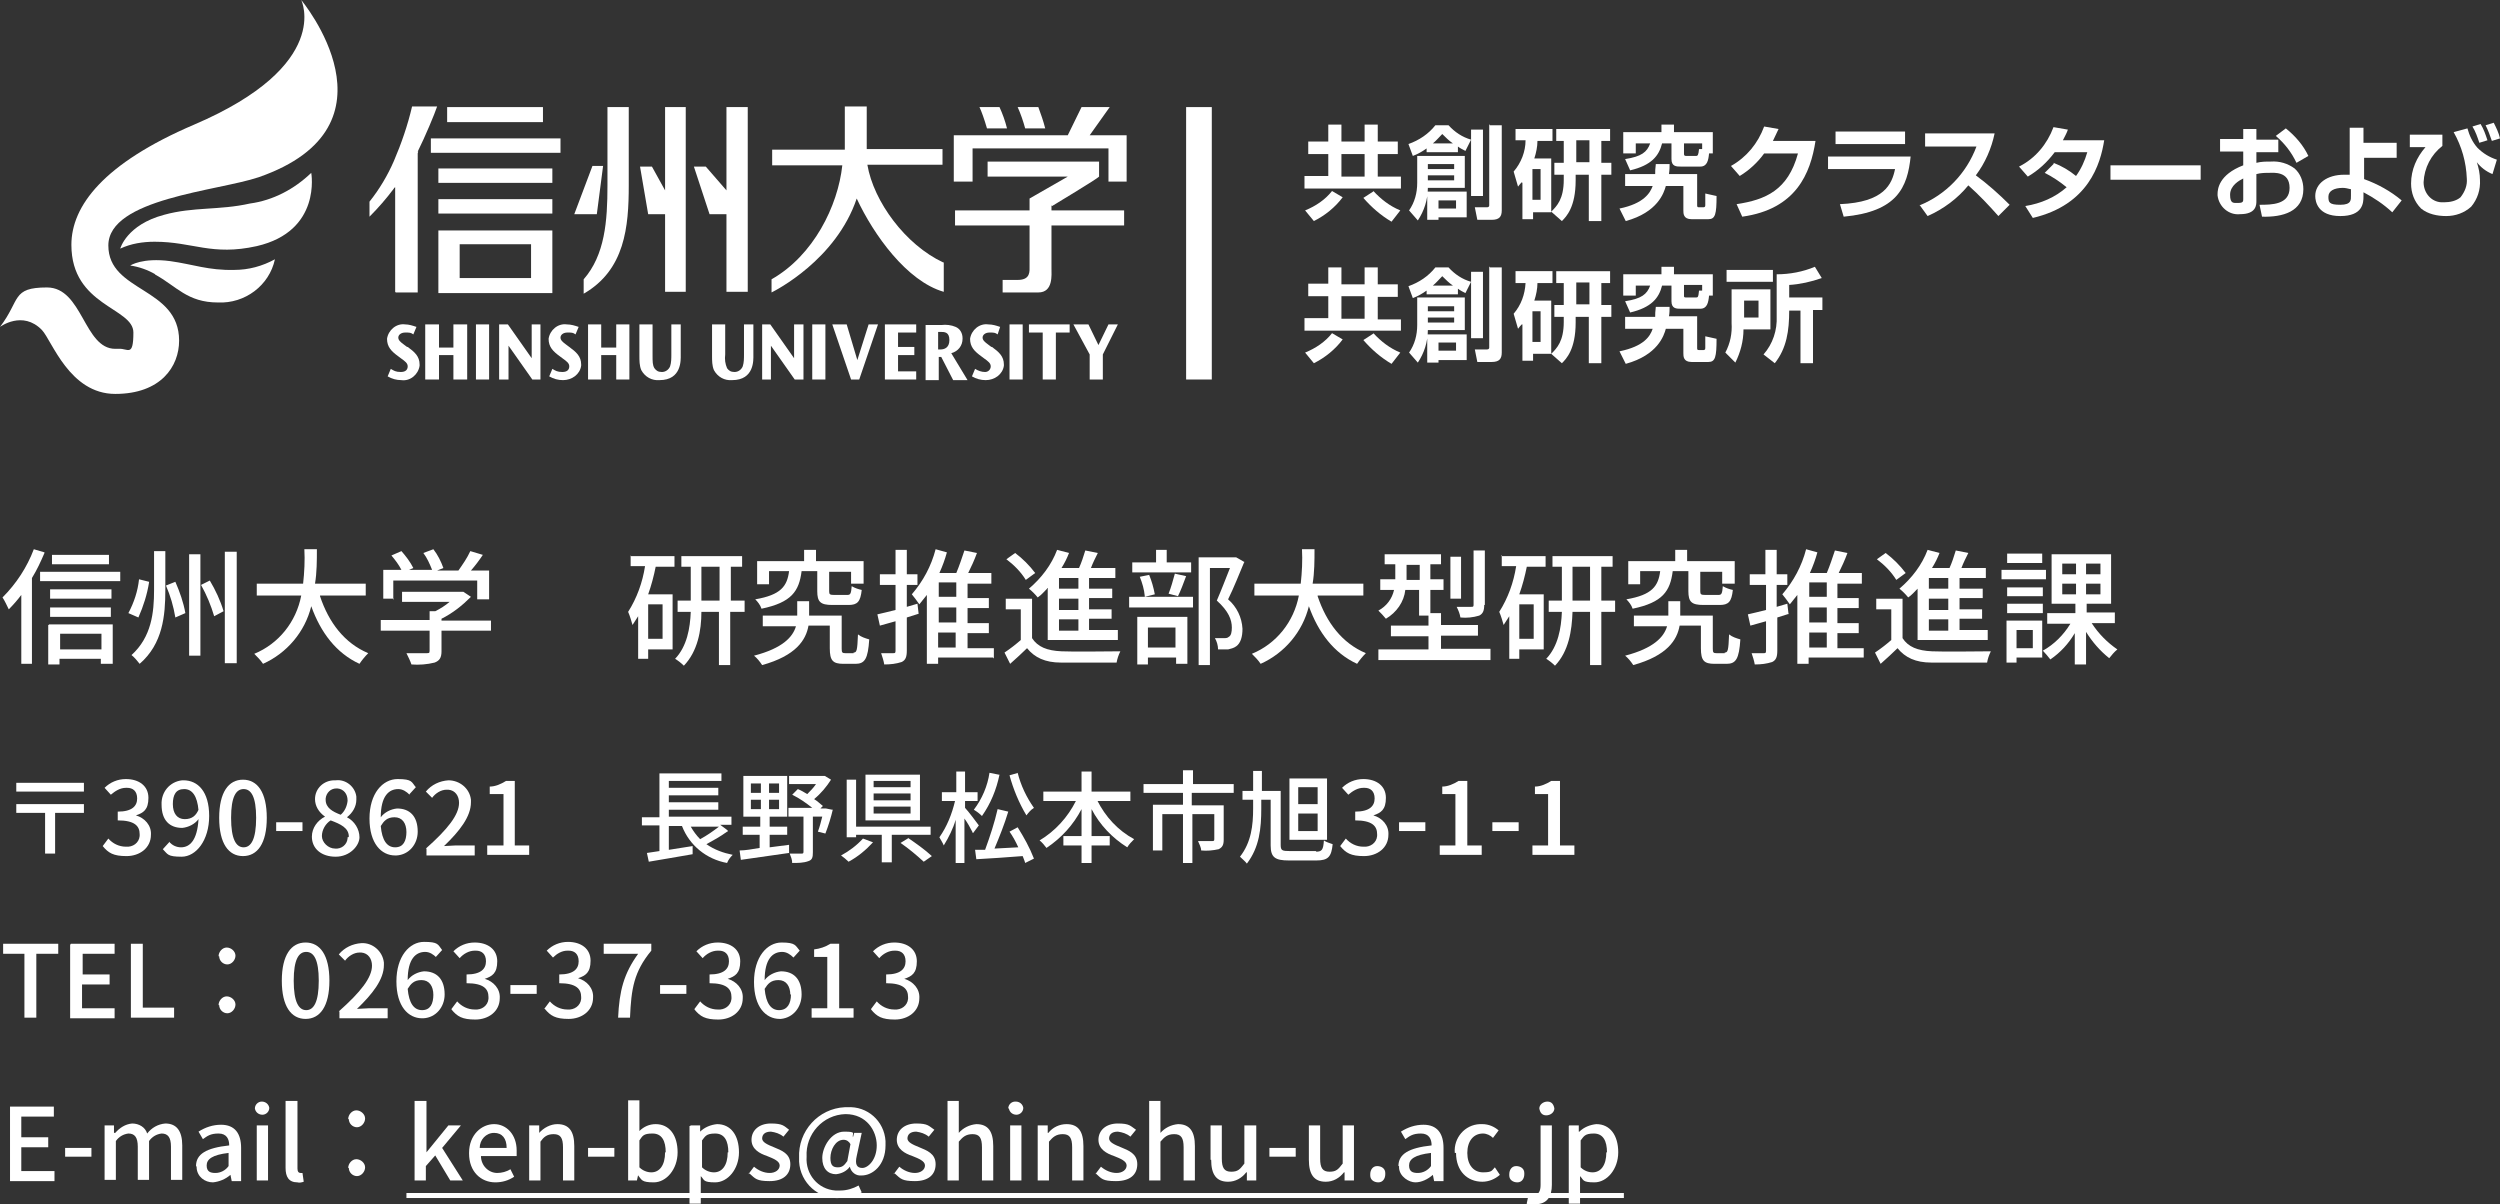 <?xml version="1.0" encoding="UTF-8"?>
<svg id="_レイヤー_1" data-name=" レイヤー 1" xmlns="http://www.w3.org/2000/svg" version="1.1" viewBox="0 0 399.2 192.3">
  <rect x="0" y="0" width="399.2" height="192.3" fill="#333333" stroke="none"/>
  <defs>
    <style>
      .cls-1 {
        fill: #fff;
        stroke-width: 0px;
      }
    </style>
  </defs>
  <rect class="cls-1" x="189.4" y="17.1" width="4.1" height="43.5"/>
  <path class="cls-1" d="M65,55.4l-.4-.3c-.7-.5-1-.8-1-1.2s.4-.8,1.1-.8.9,0,1.3.3l.5-1.2c-.6-.2-1.2-.4-1.8-.4-1.4-.2-2.7.9-2.9,2.3h0c0,1.3.7,2,1.8,2.8l.4.3c.7.5,1.1.8,1.1,1.3s-.3.9-1.1.9-1.1-.2-1.6-.5l-.5,1.2c.7.4,1.4.6,2.2.6,1.4.2,2.7-.9,2.9-2.3v-.2c0-1.3-.8-2-1.9-2.8h0Z"/>
  <polygon class="cls-1" points="72.4 55.5 70.1 55.5 70.1 51.8 67.9 51.8 67.9 60.6 70.1 60.6 70.1 56.7 72.4 56.7 72.4 60.6 74.6 60.6 74.6 51.8 72.4 51.8 72.4 55.5"/>
  <rect class="cls-1" x="76" y="51.8" width="2.1" height="8.8"/>
  <polygon class="cls-1" points="84.9 57.2 81.1 51.8 79.7 51.8 79.7 60.6 81.2 60.6 81.2 55.2 85 60.6 86.3 60.6 86.3 51.8 84.9 51.8 84.9 57.2"/>
  <path class="cls-1" d="M90.9,55.4l-.4-.3c-.7-.5-1-.8-1-1.2s.4-.8,1.1-.8.9,0,1.3.3l.5-1.2c-.6-.2-1.2-.4-1.9-.4-1.4-.2-2.7.9-2.9,2.3h0c0,1.3.7,2,1.8,2.8l.4.3c.7.5,1.1.8,1.1,1.3s-.3.9-1.1.9-1.1-.2-1.6-.5l-.5,1.2c.7.4,1.4.6,2.2.6,1.4,0,2.7-.9,2.9-2.3v-.2c0-1.3-.8-2-1.9-2.8Z"/>
  <polygon class="cls-1" points="98.4 55.5 96 55.5 96 51.8 93.9 51.8 93.9 60.6 96 60.6 96 56.7 98.4 56.7 98.4 60.6 100.5 60.6 100.5 51.8 98.4 51.8 98.4 55.5"/>
  <path class="cls-1" d="M108.6,51.8h-1.4v4.8c0,.6,0,1.3-.2,1.9-.2.5-.7.9-1.3.9s-.9-.2-1.2-.6c-.3-.5-.3-1-.3-2.2v-4.8h-2.1v5c0,.8,0,1.6.3,2.3.6,1.1,1.7,1.7,2.9,1.6,3.6,0,3.4-3.3,3.4-4v-4.9h-.1Z"/>
  <path class="cls-1" d="M120.2,51.8h-1.4v4.8c0,.6,0,1.3-.2,1.9-.2.5-.7.9-1.3.9s-.9-.2-1.2-.6c-.3-.7-.4-1.4-.3-2.2v-4.8h-2.1v5c0,.8,0,1.6.3,2.3.6,1.1,1.7,1.7,2.9,1.6,3.6,0,3.4-3.3,3.4-4v-4.9h-.1Z"/>
  <polygon class="cls-1" points="126.8 57.2 123 51.8 121.7 51.8 121.7 60.6 123.1 60.6 123.1 55.2 126.9 60.6 128.3 60.6 128.3 51.8 126.8 51.8 126.8 57.2"/>
  <rect class="cls-1" x="129.7" y="51.8" width="2.1" height="8.8"/>
  <polygon class="cls-1" points="136.9 57.5 135.2 51.8 132.9 51.8 135.9 60.6 137.2 60.6 140.2 51.8 138.7 51.8 136.9 57.5"/>
  <polygon class="cls-1" points="143.4 56.7 146 56.7 146 55.4 143.4 55.4 143.4 53.1 146.3 53.1 146.3 51.8 141.3 51.8 141.3 60.6 146.3 60.6 146.3 59.3 143.4 59.3 143.4 56.7"/>
  <path class="cls-1" d="M153.7,54c0-.8-.4-1.5-1.1-1.8-.7-.3-1.5-.4-2.3-.3h-2.5v8.8h2.1v-3.7h.4l1.9,3.7h2.3l-2.6-4.3c1.1-.3,1.8-1.2,1.8-2.3h0ZM150.2,55.8h-.4v-2.8h.4c.6,0,1.4,0,1.4,1.3s-.9,1.5-1.4,1.5Z"/>
  <path class="cls-1" d="M158.3,55.4l-.4-.3c-.7-.5-1-.8-1-1.2s.4-.8,1.1-.8.9,0,1.3.3l.4-1.2c-.6-.2-1.2-.4-1.9-.4-1.4-.2-2.7.9-2.9,2.3h0c0,1.3.7,2,1.8,2.8l.4.3c.7.5,1.1.8,1.1,1.3s-.4.9-.9.9h0c-.6,0-1.1-.2-1.6-.5l-.5,1.2c.7.4,1.4.6,2.2.6,1.4,0,2.7-.9,2.9-2.3v-.2c0-1.3-.8-2-1.9-2.8h-.1Z"/>
  <rect class="cls-1" x="161.2" y="51.8" width="2.1" height="8.8"/>
  <polygon class="cls-1" points="164.3 53.1 166.5 53.1 166.5 60.6 168.6 60.6 168.6 53.1 170.8 53.1 170.8 51.8 164.3 51.8 164.3 53.1"/>
  <polygon class="cls-1" points="175.4 55.1 173.8 51.8 171.4 51.8 174 56.6 174 60.6 176.1 60.6 176.1 56.6 178.5 51.8 177 51.8 175.4 55.1"/>
  <path class="cls-1" d="M70,36.7v10.1h18.2v-10h-18.2ZM84.8,44.4h-11.4v-5.4h11.4v5.4Z"/>
  <polygon class="cls-1" points="116 46.6 119.4 46.6 119.4 17.1 116 17.1 116 30.4 112.7 26.6 110.8 26.6 113.3 34.2 116 34.2 116 46.6"/>
  <rect class="cls-1" x="68.8" y="22.1" width="20.7" height="2.3"/>
  <rect class="cls-1" x="71.4" y="17.1" width="15.3" height="2.4"/>
  <rect class="cls-1" x="70" y="26.9" width="18.2" height="2.3"/>
  <rect class="cls-1" x="70" y="31.8" width="18.2" height="2.3"/>
  <polygon class="cls-1" points="106.2 30.4 104.1 26.6 102.2 26.6 103.5 34.2 106.2 34.2 106.2 46.6 109.5 46.6 109.5 17.1 106.2 17.1 106.2 30.4"/>
  <path class="cls-1" d="M93.2,46.9c6.6-3.8,7.2-10.7,7.2-17.3v-12.5h-3.4v12.5c0,5.7-.4,11.1-3.8,15,0,0,0,2.3,0,2.3Z"/>
  <path class="cls-1" d="M95.3,34.2l1-7.7h-1.7l-2.9,7.7h3.6Z"/>
  <path class="cls-1" d="M168,32.9s7.3-4.4,7.5-4.7v-2.4h-17.8v2.4h12.8l-6.1,3.5v1.9h-11.9v2.4h11.9v6.4c0,.9.2,2.3-1.9,2.3h-2.4v2h5.7c2.4,0,2.1-2.8,2.1-3.9v-6.8h11.6v-2.4h-11.6v-.8h0Z"/>
  <path class="cls-1" d="M166.9,20.5c-.3-1.2-.7-2.3-1.1-3.4h-3.3c.5,1.1.9,2.3,1.2,3.4h3.2Z"/>
  <path class="cls-1" d="M160.8,20.5c-.3-1.2-.7-2.3-1.2-3.4h-3.2c.3.6.8,2,1.2,3.4h3.2Z"/>
  <path class="cls-1" d="M174,21.6l3.2-4.5h-4.5l-2.2,4.5h-18.2v7.4h3v-5.3h21.7v5.3h2.9v-7.4h-5.9Z"/>
  <path class="cls-1" d="M150.6,41.9c-6-2.8-11.1-9.7-12.1-15.6h12v-2.5h-12.1v-6.8h-3.5v6.9h-11.6v2.5h11.2c-.7,6.5-4.6,14.4-11.3,18.2v2.1c.6-.3,10.3-5.2,13.6-15,2.7,5.8,8,13.2,13.9,14.9v-4.7h0Z"/>
  <path class="cls-1" d="M63.2,46.7h3.5v-22.2c0-.2.2-.3,0-.3,1.2-2.4,2.7-6,3.1-7.2h-4c-.7,3-1.7,5.9-2.9,8.7-1,2.3-2.3,4.5-3.9,6.5v2.4c1.4-1.4,2.7-2.9,3.9-4.5,0,0,0-.1.2-.2v16.7"/>
  <path class="cls-1" d="M31,19.9c-14.5,6.2-19.6,13-19.6,19.2,0,9.8,9.9,10,9.9,14s-.9,2.5-2.3,2.6h-.6c-5,0-5.2-9.8-10.9-9.8s-4.2,2-7.5,6.3c0,0,3.6-2.7,6.7.5,1.6,1.7,4.4,10.2,11.7,10.2s10.2-4.4,10.2-8.5c0-8.6-11.3-7.7-11.3-15.2s17.5-8.7,24-10.9C64.9,20.1,48.1,0,48.1,0,48.1,0,53.2,10.4,31,19.9Z"/>
  <path class="cls-1" d="M24.7,38.6c-1.9,0-3.8.3-5.5,1.1,0,0,1-3.8,7-5.4,4.7-1.3,8.8-.7,13.7-1.8,3.7-.5,7.1-2.3,9.8-4.9,0,0,1.7,9.3-8.7,11.7-7.2,1.6-10.2-.7-16.3-.7Z"/>
  <path class="cls-1" d="M24.8,43.8c-1.2-.7-2.6-1.2-4-1.4,0,0,1.9-1.3,6.4-.7,3.6.5,6.1,1.5,10.2,1.4,2.3,0,4.5-.6,6.5-1.7-.9,4.2-4.8,7.1-9.1,6.9-4.9,0-6.6-2.6-10.1-4.5h.1Z"/>
  <path class="cls-1" d="M223.7,30.1h-15.4v-2h3.8v-3.5h-3.2v-2h3.2v-2.7h2.1v2.7h3.7v-2.7h2.1v2.7h3.2v2h-3.2v3.6h3.7v2h0ZM208.4,33.6c1.7-.7,3.2-1.7,4.3-3.1l1.7,1c-1.2,1.6-2.8,2.9-4.6,3.8l-1.4-1.7ZM214.2,24.6v3.6h3.7v-3.6h-3.7ZM219.3,30.5c1.2,1.3,2.6,2.4,4.3,3.1l-1.4,1.8c-1.7-1-3.2-2.3-4.5-3.8l1.7-1.1h-.1Z"/>
  <path class="cls-1" d="M233.9,24.9v5.1h-5.9c0,1.9-.6,3.7-1.6,5.2l-1.4-1.6c.9-1.3,1.3-2.8,1.3-4.4v-4.3h7.7-.1ZM227.8,23.7c-.7.5-1.4.9-2.2,1.2l-.7-1.9c1.7-.6,3.2-1.6,4.3-3h2.1c1,1.1,2.2,1.9,3.6,2.3v-1.6h1.9v10.6h-1.9v-9l-.9,1.8c-.4-.2-.8-.4-1.2-.7v.9h-5v-.7h0ZM234.2,30.7v4h-4.5v.4h-1.8v-4.5h6.3ZM228,26.2v.8h4.2v-.8h-4.2ZM228,28v.8h4.2v-.8h-4.2ZM232,22.9c-.6-.4-1.2-1-1.7-1.5-.5.5-1,1.1-1.5,1.5h3.2ZM229.7,32.1v1.2h2.8v-1.3h-2.8ZM237.9,20h1.9v13.6c0,1-.4,1.5-1.6,1.5h-2.3l-.4-2h1.9c.1,0,.4,0,.4-.3v-12.9h.1Z"/>
  <path class="cls-1" d="M243,29.1c-.2.2-.3.3-.6.7l-.7-2.4c1.2-1.4,1.9-3.2,1.9-5h-1.6v-1.8h5.9v1.9h-2.4c0,.9-.2,1.9-.5,2.8h2.7v8.6h-2.9v1.1h-1.7v-5.8h0ZM244.7,27v4.9h1.3v-4.9h-1.3ZM249.7,22.5h-1.2v-1.9h8.6v1.9h-1.4v3.5h1.6v1.9h-1.6v7.4h-2v-7.4h-2.1v.9c0,4.3-1.5,5.8-2.2,6.5l-1.7-1.5c.9-.9,2-2,2-5.1v-.8h-1.5v-1.9h1.5v-3.5h0ZM251.7,25.9h2.1v-3.5h-2.1v3.5Z"/>
  <path class="cls-1" d="M266.6,26.2c0,.4,0,.9-.1,1.6h4.5v4.9c0,.3,0,.4.3.4h.6c.2,0,.4,0,.4-.3h0v-1.9l1.8.4c0,2.9-.2,3.7-1.3,3.7h-2.7c-1.3,0-1.3-.9-1.3-1.4v-3.9h-2.8c-.3,1.1-1.3,4.2-6.4,5.6l-1-2c3.9-.8,4.9-2.5,5.3-3.6h-4.4v-1.9h4.8c0-.5,0-.8.1-1.6h2.2ZM267.1,22.9h-1.7c-.5,2-1.7,3.5-5.1,4.3l-.8-1.8c2.6-.4,3.5-1.1,4-2.5h-2.3v1.6h-2v-3.4h6.1v-1.2h2v1.2h6.2v3.4h-.6c-.1,1.1-.3,2.1-1.4,2.1h-3.1c-.7,0-1.5,0-1.5-1.2v-2.5h.2ZM268.9,24.5c0,.2,0,.4.3.4h1.6c.3,0,.4-.1.5-1.1h.5c0,.1,0-.9,0-.9h-2.9v1.6Z"/>
  <path class="cls-1" d="M289.9,22.5c-.8,5.2-3.1,10.9-11.7,12.1l-.9-2c4.6-.7,8.2-2.2,9.8-8.1h-5.4c-1,1.4-2.4,2.7-3.9,3.6l-1.4-1.6c2.5-1.4,4.3-3.6,5.3-6.3l2.3.4c-.3.6-.6,1.3-.9,1.9h6.8Z"/>
  <path class="cls-1" d="M305.1,24.9c-.5,5.1-2.2,8.9-10.7,9.7l-.6-2c7.1-.3,8.3-3.2,8.8-5.6h-10.7v-2h13.2ZM304.2,21v2h-11.1v-2h11.1Z"/>
  <path class="cls-1" d="M306.5,32.8c4.2-1.7,7.5-5.1,9.1-9.4h-8.2v-2.1h11.1c-.5,2.4-1.5,4.7-3,6.7,1.9,1.4,3.7,3,5.4,4.7l-1.8,1.8c-1.5-1.7-3.1-3.4-4.8-4.9-1.7,2.1-4,3.8-6.5,4.9l-1.3-1.8h0Z"/>
  <path class="cls-1" d="M327.9,26c1.3.5,2.5,1.2,3.6,2.1.8-1.1,1.4-2.4,1.8-3.8h-5.2c-1.2,1.6-2.6,2.9-4.3,3.9l-1.4-1.6c2.6-1.3,4.5-3.6,5.5-6.3l2.3.4c-.2.6-.5,1.1-.8,1.7h6.6c-.6,3.8-2.5,10.3-11.4,12.4l-1.2-1.9c2.5-.4,4.8-1.4,6.6-3-1.1-.9-2.3-1.7-3.5-2.3l1.5-1.5h-.1Z"/>
  <path class="cls-1" d="M351.4,26.4v2.3h-14.4v-2.3h14.4Z"/>
  <path class="cls-1" d="M358.2,20.6h2.1v1.7h3.5v2h-3.5v1.7c.8-.2,1.5-.2,2.3-.2,1.4-.1,2.7.3,3.8,1.1.9.8,1.4,2,1.4,3.3,0,3.6-3.3,4.5-6.6,4.4l-.4-1.9c1.9,0,4.8,0,4.8-2.7s-2.6-2.4-3.2-2.4-1.4,0-2.1.2v4.3c0,.6,0,2.1-2.6,2.1-1.8.2-3.4-1.2-3.6-3v-.2c0-.8.2-3.1,4.1-4.6v-2.2h-3.7v-2h3.7v-1.7h0ZM358.2,28.5c-.6.3-2.1,1.1-2.1,2.6s.6,1.3,1.3,1.3h.1c.7,0,.7-.3.7-.6v-3.2h0ZM365,20.5c1.5,1.2,2.8,2.7,3.6,4.4l-1.9,1.1c-.8-1.7-1.9-3.1-3.3-4.3l1.6-1.2h0Z"/>
  <path class="cls-1" d="M382.8,25.2h-5.3v3.4c2.2.8,4.2,1.9,6,3.4l-1.5,1.9c-1.4-1.3-2.9-2.3-4.6-3.2v.7c0,1-.1,3.1-3.7,3.1s-4-2.3-4-3.2c0-2,1.9-3.4,4.6-3.4h.9v-7.5h2.2v2.4h5.3v2.4ZM375.3,30.2c-.4-.1-.8-.2-1.2-.2-1.4,0-2.3.5-2.3,1.4s.1,1.3,1.9,1.3,1.7-.8,1.7-1.5v-1h-.1Z"/>
  <path class="cls-1" d="M390,21.4v1.9c-1.8,1.4-2.9,3.5-3,5.8,0,1.7,1.2,3.1,2.8,3.2h.5c.9,0,1.9-.2,2.6-.8.7-.9,1.1-1.9,1-3-.1-2.6-.8-5.1-2.1-7.4l2.2-.6c.3,1.1.8,2.2,1.6,3.1.9.9,1.9,1.5,3.1,1.9l-.7,2.3c-1-.4-1.9-1.1-2.5-1.9.3.9.5,1.9.5,2.8.1,1.6-.4,3.1-1.4,4.3-1.1,1-2.5,1.5-4,1.5-1.4,0-2.9-.3-4-1.2-1.1-1.1-1.6-2.5-1.6-4,0-2.2.9-4.2,2.3-5.8h-2.5v-2h5.2ZM395.9,22.8c-.3-.9-.6-1.8-1.1-2.6l1.3-.4c.5.8.8,1.7,1.1,2.6l-1.3.4ZM397.9,22.5c-.3-.9-.6-1.7-1-2.5l1.3-.4c.4.8.8,1.6,1,2.5l-1.3.4Z"/>
  <path class="cls-1" d="M223.7,52.8h-15.4v-2h3.8v-3.5h-3.2v-2h3.2v-2.6h2.1v2.7h3.7v-2.7h2.1v2.7h3.2v2h-3.2v3.6h3.7v1.9h0ZM208.4,56.3c1.7-.7,3.2-1.7,4.3-3.1l1.7,1c-1.2,1.6-2.8,2.9-4.6,3.8l-1.4-1.7ZM214.2,47.3v3.6h3.7v-3.6h-3.7ZM219.3,53.2c1.2,1.3,2.6,2.4,4.3,3.1l-1.4,1.8c-1.7-1-3.2-2.3-4.5-3.8l1.7-1.1h-.1Z"/>
  <path class="cls-1" d="M233.9,47.6v5.1h-5.9c0,1.9-.6,3.7-1.6,5.2l-1.4-1.6c.9-1.3,1.3-2.8,1.3-4.4v-4.4h7.7-.1ZM227.8,46.4c-.7.5-1.4.9-2.2,1.2l-.7-1.9c1.7-.6,3.2-1.6,4.3-3h2.1c1,1.1,2.2,1.9,3.6,2.3v-1.6h1.9v10.6h-1.9v-9l-.9,1.8c-.4-.2-.8-.4-1.2-.7v.9h-5v-.7h0ZM234.2,53.4v4.1h-4.5v.4h-1.8v-4.5h6.3ZM228,48.9v.8h4.2v-.8h-4.2ZM228,50.7v.8h4.2v-.8h-4.2ZM232,45.6c-.6-.4-1.2-1-1.7-1.5-.5.5-1,1.1-1.5,1.5h3.2ZM229.7,54.7v1.3h2.8v-1.3h-2.8ZM237.9,42.7h1.9v13.6c0,1-.4,1.5-1.6,1.5h-2.3l-.4-2h1.9c.1,0,.4,0,.4-.3v-12.9h.1Z"/>
  <path class="cls-1" d="M243,51.8c-.2.2-.3.3-.6.7l-.7-2.4c1.2-1.4,1.8-3.1,1.9-4.9h-1.6v-1.9h5.9v1.9h-2.4c0,.9-.2,1.9-.5,2.8h2.7v8.5h-2.9v1.1h-1.7v-5.8h0ZM244.7,49.7v4.9h1.3v-4.9h-1.3ZM249.7,45.2h-1.2v-1.9h8.6v1.9h-1.4v3.5h1.6v1.9h-1.6v7.4h-2v-7.4h-2.1v.9c0,4.3-1.5,5.8-2.2,6.5l-1.7-1.5c.9-.9,2-2,2-5.1v-.8h-1.5v-1.9h1.5v-3.4h0ZM251.7,48.6h2.1v-3.5h-2.1v3.5Z"/>
  <path class="cls-1" d="M266.6,48.9c0,.5,0,1.1-.1,1.6h4.5v5c0,.3,0,.4.3.4h.6c.2,0,.4,0,.4-.3h0v-1.9l1.8.4c0,2.9-.2,3.7-1.3,3.7h-2.7c-1.3,0-1.3-.9-1.3-1.4v-3.9h-2.8c-.3,1.1-1.3,4.2-6.4,5.6l-1-2c3.9-.8,4.9-2.4,5.3-3.6h-4.4v-1.9h4.8c0-.5,0-.8.1-1.6h2.2ZM267.1,45.6h-1.7c-.5,2-1.7,3.5-5.1,4.3l-.8-1.8c2.6-.4,3.5-1.1,4-2.5h-2.3v1.6h-2v-3.4h6.1v-1.2h2v1.2h6.2v3.4h-.6c-.1,1.1-.3,2.1-1.4,2.1h-3.1c-.7,0-1.5,0-1.5-1.2v-2.5h.2ZM268.9,47.2c0,.2,0,.3.3.3h1.6c.3,0,.4,0,.5-1.1h.5v-.9h-2.9v1.7Z"/>
  <path class="cls-1" d="M276.6,46.2h6.1v6.4h-4.3c0,1.9-.5,3.7-1.3,5.3l-1.6-1.6c.8-1.5,1.1-3.1,1-4.7v-5.4h0ZM283.1,45h-7.4v-1.9h7.4v1.9ZM278.5,48v2.7h2.3v-2.7h-2.3ZM290.9,44.4c-1.7.6-3.5,1-5.2,1.1v2h5.3v2h-1.5v8.5h-2v-8.4h-1.8c0,3.2-.4,6-2.3,8.4l-1.8-1.4c1.5-1.7,2.2-3.9,2.1-6.1v-6.7c2.1,0,4.2-.4,6.1-1.2l1.1,1.8h0Z"/>
  <path class="cls-1" d="M7.1,88.3c-.6,1.4-1.2,2.7-2,4v13.7h-1.7v-11c-.6.8-1.3,1.6-2,2.3-.3-.6-.6-1.3-1-1.9,2.2-2.2,3.9-4.8,5-7.7l1.7.5h0ZM19.2,91.3v1.5H6.4v-1.5h12.8ZM7.8,99.7h10.2v6.3h-1.9v-.8h-6.6v.9h-1.8v-6.3h.1ZM17.8,95.6H8v-1.5h9.8v1.5ZM8,97h9.7v1.5h-9.7v-1.5ZM17.4,90.1h-9.1v-1.5h9.1v1.5ZM9.6,101.2v2.5h6.6v-2.5h-6.6Z"/>
  <path class="cls-1" d="M23.8,93c-.3,1.9-.9,3.8-1.7,5.6l-1.6-.7c.9-1.7,1.5-3.5,1.7-5.4l1.6.4h0ZM26.4,88v6.2c0,4.1-.4,8.6-4.1,11.8-.4-.5-.8-1-1.3-1.4,3.2-2.9,3.6-6.8,3.6-10.4v-6.2h1.8ZM28,92.9c.7,1.6,1.3,3.3,1.6,5l-1.6.7c-.3-1.8-.8-3.5-1.5-5.1l1.5-.6ZM32,88.5v16.2h-1.8v-16.2h1.8ZM33.5,92.7c.9,1.5,1.7,3.2,2.2,4.9l-1.5.8c-.5-1.7-1.2-3.4-2.1-5,0,0,1.4-.7,1.4-.7ZM37.8,88v17.9h-1.9v-17.8h1.9Z"/>
  <path class="cls-1" d="M51.1,95.2c1.4,4.2,3.9,7.5,7.7,9.1-.5.5-1,1.1-1.4,1.7-3.7-1.7-6.2-5-7.7-9.2-1,4.1-3.9,7.5-7.7,9.2-.4-.6-.9-1.1-1.4-1.6,3.9-1.6,6.7-5.1,7.5-9.3h-7.1v-1.9h7.4c.2-1.8.3-3.7.2-5.5h2c0,1.8,0,3.7-.3,5.5h8.1v1.9h-7.3Z"/>
  <path class="cls-1" d="M78.4,100.7h-7.9v3.3c0,1-.3,1.5-1.1,1.8-1.2.3-2.5.4-3.7.3-.2-.6-.5-1.2-.8-1.8h3.2c.4,0,.5,0,.5-.4v-3.2h-7.8v-1.7h7.8v-1.4h.9c.8-.4,1.6-.9,2.3-1.5h-7.6v-1.6h9.8l1.2.8c-1.4,1.4-2.9,2.6-4.7,3.5v.3h7.9v1.7h0ZM62.9,95.6h-1.7v-4.6h2.9c-.4-.8-1-1.6-1.6-2.3l1.6-.7c.7.8,1.4,1.7,1.9,2.7l-.7.3h3.7c-.4-1-.8-1.9-1.4-2.7l1.6-.6c.7.9,1.2,1.9,1.6,3l-1,.4h3.4c.7-1,1.4-2,1.9-3.1l2,.6c-.6.9-1.2,1.7-1.9,2.5h2.9v4.6h-1.9v-3h-13.4v3h.1Z"/>
  <path class="cls-1" d="M100.6,88.8h7.1v1.7h-3c-.3,1.5-.7,3-1.2,4.4h3.9v8.8h-3.9v1.5h-1.6v-6.8c-.3.5-.6.9-.9,1.4-.2-.7-.4-1.4-.7-2.1,1.4-2.2,2.3-4.7,2.7-7.3h-2.3v-1.7h0ZM105.8,96.5h-2.3v5.5h2.3v-5.5ZM118.8,97.7h-2.2v8.5h-1.8v-8.5h-2.8c0,3-.6,6.3-2.8,8.6-.4-.4-.9-.8-1.4-1.1,1.9-2,2.4-4.9,2.5-7.5h-2.1v-1.8h2.1v-5.4h-1.5v-1.7h9.7v1.7h-1.8v5.4h2.2v1.8h0ZM114.9,95.9v-5.4h-2.9v5.4h2.9Z"/>
  <path class="cls-1" d="M136.3,104.2c.5,0,.6-.3.7-2.9.5.4,1.1.6,1.8.8-.2,3.1-.7,3.9-2.2,3.9h-1.9c-1.7,0-2.2-.5-2.2-2.5v-3.6h-3.4c-.4,2.3-2,4.8-7.4,6.3-.4-.6-.8-1.1-1.3-1.5,4.6-1.2,6.2-3,6.7-4.7h-5.3v-1.7h5.5v-2.3h1.9v2.3h5.2v5.3c0,.6.1.7.6.7h1.4-.1ZM128,91.2c-.4,3.2-1.6,5-6.4,6-.2-.6-.6-1.1-1-1.5,4.1-.7,5.1-2.1,5.4-4.5h-3.2v2.1h-1.9v-3.7h7.5v-1.8h1.9v1.8h7.6v3.6h-2v-1.9h-3.5v3.1c0,.5.1.6.8.6h2.1c.5,0,.6-.2.7-1.4.5.3,1.1.5,1.6.6-.2,1.9-.7,2.4-2.1,2.4h-2.6c-1.9,0-2.4-.5-2.4-2.2v-3.2h-2.7.2Z"/>
  <path class="cls-1" d="M146.7,98l-1.9.6v5.3c0,1-.2,1.5-.8,1.8-.9.3-1.8.4-2.8.4-.1-.6-.3-1.2-.5-1.8h1.9c.3,0,.4,0,.4-.4v-4.7l-2.5.7-.4-1.8c.8-.2,1.8-.4,2.9-.7v-4h-2.5v-1.7h2.5v-3.9h1.8v3.9h1.7v1.7h-1.7v3.5l1.7-.5.2,1.7h0ZM158.6,105h-8.8v1h-1.8v-11c-.4.5-.8,1-1.2,1.5-.4-.6-.8-1.1-1.2-1.6,1.8-2.1,3.1-4.5,3.8-7.2l1.8.5c-.3,1.1-.7,2.2-1.2,3.3h2.7c.5-1.2.9-2.4,1.3-3.6l2,.4c-.4,1.1-.9,2.2-1.4,3.2h3.7v1.7h-3.8v2.3h3.4v1.6h-3.4v2.4h3.4v1.6h-3.4v2.4h4.2v1.6h-.1ZM152.7,93h-2.8v2.3h2.8v-2.3ZM152.7,97h-2.8v2.4h2.8v-2.4ZM149.8,103.4h2.8v-2.4h-2.8v2.4Z"/>
  <path class="cls-1" d="M164.8,101.9c.9,1.4,2.4,2,4.7,2.1s6.9,0,9.4,0c-.3.6-.5,1.2-.6,1.8-2.3,0-6.5,0-8.9,0-2.5,0-4.2-.8-5.4-2.3-.8.8-1.7,1.6-2.7,2.5l-.9-1.8c.9-.6,1.8-1.3,2.6-2v-4.9h-2.4v-1.7h4.2v6.4h0ZM163.8,92.6c-.8-1.3-1.9-2.4-3.1-3.3l1.4-1c1.2.9,2.3,2,3.2,3.2l-1.5,1.1h0ZM167.2,94c-.5.5-.9,1-1.5,1.4-.4-.5-.9-1-1.4-1.4,2-1.7,3.6-3.8,4.5-6.2l1.9.5c-.3.8-.7,1.6-1.2,2.4h2.8c.4-.9.7-1.8,1-2.8l2,.4c-.4.8-.8,1.6-1.1,2.4h3.9v1.6h-4.2v1.7h3.7v1.5h-3.7v1.8h3.6v1.5h-3.6v1.8h4.6v1.6h-11.2v-8.3h-.1ZM172.1,92.3h-3v1.7h3.1v-1.7h-.1ZM172.1,95.6h-3v1.8h3.1v-1.8h-.1ZM172.1,98.9h-3v1.8h3.1v-1.8h-.1Z"/>
  <path class="cls-1" d="M180.3,95.3h10.2v1.7h-10.2v-1.7ZM190.3,91.4h-9.5v-1.6h3.8v-2h1.7v2h3.9v1.6h.1ZM181.6,98.5h8v7.5h-1.8v-1h-4.5v1.1h-1.7v-7.6ZM182.8,95.2c-.1-1.1-.4-2.1-.8-3.1l1.5-.3c.4,1,.7,2,.9,3.1l-1.6.4h0ZM183.3,100.2v3.2h4.4v-3.2h-4.4ZM186.6,94.8c.4-1,.7-2.1,1-3.2l1.8.4c-.4,1.1-.9,2.4-1.3,3.2l-1.5-.4ZM198.7,89.7c-.8,1.9-1.7,4.2-2.6,6,1.4,1.2,2.2,2.9,2.3,4.7,0,1.3-.3,2.3-1,2.8-.4.3-.9.4-1.3.5h-1.6c0-.6-.2-1.3-.5-1.8h1.4c.3,0,.6,0,.8-.2.4-.2.5-.8.5-1.5,0-1.2-.5-2.6-2.4-4.3.7-1.6,1.5-3.7,2.1-5.2h-3.2v15.5h-1.8v-17.2h6l1.4.8h0Z"/>
  <path class="cls-1" d="M210.4,95.2c1.4,4.2,3.9,7.5,7.7,9.1-.5.5-1,1.1-1.4,1.7-3.7-1.7-6.2-5-7.7-9.2-1,4.1-3.9,7.5-7.7,9.2-.4-.6-.9-1.1-1.4-1.6,3.9-1.6,6.7-5.1,7.5-9.3h-7.1v-1.9h7.4c.2-1.8.3-3.7.2-5.5h2c0,1.8,0,3.7-.3,5.5h8.1v1.9h-7.3Z"/>
  <path class="cls-1" d="M238,103.7v1.7h-17.9v-1.7h8v-2.1h-6v-1.7h6v-1.6h-1.5v-4.1h-2.2c-.2,1.9-1.4,3.6-3.1,4.6-.4-.5-.8-.9-1.2-1.3,1.3-.7,2.2-1.9,2.5-3.3h-2.2v-1.7h2.4v-2.4h-1.7v-1.6h9v1.6h-1.7v2.4h2.1v1.7h-2.1v3.7h1.7v1.9h5.9v1.7h-5.9v2.1h7.9ZM226.7,92.6v-2.4h-2.1v2.4h2.1ZM233.3,95.6h-1.7v-6.7h1.7v6.7ZM237,96.6c0,.9-.2,1.4-.8,1.7-1,.3-2,.4-3,.3-.1-.6-.3-1.1-.6-1.7h2.3c.3,0,.4,0,.4-.3v-8.7h1.8v8.7h0Z"/>
  <path class="cls-1" d="M239.7,88.8h7.1v1.7h-3c-.3,1.5-.7,3-1.2,4.4h3.9v8.8h-3.9v1.5h-1.6v-6.8c-.3.5-.6.9-.9,1.4-.2-.7-.4-1.4-.7-2.1,1.4-2.2,2.3-4.7,2.7-7.3h-2.3v-1.7h-.1ZM244.9,96.5h-2.3v5.5h2.3v-5.5ZM257.9,97.7h-2.2v8.5h-1.8v-8.5h-2.8c-.1,3-.6,6.3-2.8,8.6-.4-.4-.9-.8-1.4-1.1,1.9-2,2.4-4.9,2.5-7.5h-2.1v-1.8h2.1v-5.4h-1.5v-1.7h9.6v1.7h-1.8v5.4h2.2v1.8ZM253.9,95.9v-5.4h-2.8v5.4h2.8Z"/>
  <path class="cls-1" d="M275.4,104.2c.5,0,.6-.3.7-2.9.5.4,1.1.6,1.8.8-.2,3.1-.7,3.9-2.2,3.9h-1.9c-1.7,0-2.2-.5-2.2-2.5v-3.6h-3.4c-.4,2.3-2,4.8-7.4,6.3-.4-.6-.8-1.1-1.3-1.5,4.6-1.2,6.2-3,6.7-4.7h-5.3v-1.7h5.5v-2.3h1.9v2.3h5.2v5.3c0,.6.1.7.6.7h1.4-.1ZM267.1,91.2c-.4,3.2-1.6,5-6.4,6-.2-.6-.6-1.1-1-1.5,4.1-.7,5.1-2.1,5.4-4.5h-3.2v2.1h-1.9v-3.7h7.5v-1.8h1.9v1.8h7.6v3.6h-2v-1.9h-3.5v3.1c0,.5.1.6.8.6h2.1c.5,0,.6-.2.7-1.4.5.3,1.1.5,1.6.6-.2,1.9-.7,2.4-2.1,2.4h-2.6c-1.9,0-2.4-.5-2.4-2.2v-3.2h-2.6.1Z"/>
  <path class="cls-1" d="M285.7,98l-1.9.6v5.3c0,1-.2,1.5-.8,1.8-.9.3-1.8.4-2.8.4-.1-.6-.3-1.2-.5-1.8h1.9c.3,0,.4,0,.4-.4v-4.7l-2.5.7-.4-1.8c.8-.2,1.8-.4,2.9-.7v-4h-2.6v-1.7h2.5v-3.9h1.8v3.9h1.7v1.7h-1.7v3.5l1.7-.5.2,1.7h0ZM297.6,105h-8.8v1h-1.8v-11c-.4.5-.8,1-1.2,1.5-.4-.6-.8-1.1-1.2-1.6,1.8-2.1,3.1-4.5,3.8-7.2l1.8.5c-.3,1.1-.7,2.2-1.2,3.3h2.7c.5-1.2.9-2.4,1.3-3.6l2,.4c-.4,1.1-.9,2.2-1.4,3.2h3.7v1.7h-3.9v2.3h3.4v1.6h-3.4v2.4h3.4v1.6h-3.4v2.4h4.2v1.6h0ZM291.7,93h-2.8v2.3h2.8v-2.3ZM291.7,97h-2.8v2.4h2.8v-2.4ZM288.9,103.4h2.8v-2.4h-2.8v2.4Z"/>
  <path class="cls-1" d="M303.8,101.9c.9,1.4,2.4,2,4.7,2.1s6.9,0,9.4,0c-.3.6-.5,1.2-.6,1.8-2.3,0-6.5,0-8.9,0-2.5,0-4.2-.8-5.4-2.3-.8.8-1.7,1.6-2.7,2.5l-.9-1.8c.9-.6,1.8-1.3,2.6-2v-4.9h-2.4v-1.7h4.2v6.4h0ZM302.8,92.6c-.8-1.3-1.9-2.4-3.1-3.3l1.4-1c1.2.9,2.3,2,3.2,3.2,0,0-1.5,1.1-1.5,1.1ZM306.2,94c-.5.5-.9,1-1.5,1.4-.4-.5-.9-1-1.4-1.4,2-1.7,3.6-3.8,4.5-6.2l1.9.5c-.3.8-.7,1.6-1.2,2.4h2.8c.4-.9.7-1.8,1-2.8l2,.4c-.4.8-.8,1.6-1.1,2.4h3.9v1.6h-4.2v1.7h3.7v1.5h-3.7v1.8h3.6v1.5h-3.6v1.8h4.5v1.6h-11.2v-8.3h0ZM311.1,92.3h-3.1v1.7h3.1v-1.7ZM311.1,95.6h-3.1v1.8h3.1v-1.8ZM311.1,98.9h-3.1v1.8h3.1v-1.8Z"/>
  <path class="cls-1" d="M326.7,92.5h-7.1v-1.5h7.1v1.5ZM326.2,105h-4.2v.8h-1.6v-6.7h5.7v5.9h.1ZM326.2,95.2h-5.7v-1.4h5.7v1.4ZM320.5,96.4h5.7v1.5h-5.7v-1.5ZM326.1,89.9h-5.6v-1.5h5.6v1.5ZM322,100.6v2.9h2.6v-2.9h-2.6ZM334,99.5c1.1,1.7,2.5,3.1,4.1,4.2-.5.4-.9.9-1.3,1.4-1.5-1.2-2.7-2.6-3.7-4.2v5.2h-1.8v-5c-1,1.7-2.3,3.1-3.9,4.2-.4-.5-.8-1-1.2-1.4,1.8-1,3.3-2.5,4.4-4.3h-3.7v-1.7h4.5v-1.5h-3.8v-7.9h9.5v7.9h-3.9v1.4h4.5v1.7h-3.7ZM329.3,91.7h2.2v-1.7h-2.2v1.7ZM329.3,94.9h2.2v-1.7h-2.2v1.7ZM335.4,90h-2.3v1.7h2.3v-1.7ZM335.4,93.2h-2.3v1.7h2.3v-1.7Z"/>
  <path class="cls-1" d="M13.4,125v1.4H2.6v-1.4h10.8ZM13.4,128.4v1.4h-4.6v6.5h-1.6v-6.5H2.6v-1.4h10.8Z"/>
  <path class="cls-1" d="M16.4,135.1l.9-1.2c.7.8,1.7,1.3,2.8,1.3,1.1.1,2.1-.6,2.2-1.7v-.3c0-1.3-.8-2.2-3.5-2.2v-1.4c2.3,0,3.1-.9,3.1-2.1s-.7-1.7-1.6-1.7h-.2c-.9,0-1.7.5-2.4,1.1l-1-1.1c.9-.9,2.1-1.4,3.4-1.4,2.1,0,3.6,1.1,3.6,3s-.8,2.4-2,2.8h0c1.4.4,2.5,1.6,2.4,3.1,0,2.1-1.8,3.4-3.9,3.4s-2.9-.5-3.8-1.6h0Z"/>
  <path class="cls-1" d="M27,134.4c.5.6,1.2.9,1.9.9,1.4,0,2.6-1.1,2.8-4.5-.6.8-1.6,1.3-2.6,1.4-2,0-3.3-1.2-3.3-3.7-.1-2,1.3-3.7,3.3-3.9h.2c2.3,0,4.1,1.8,4.1,5.7s-2.1,6.5-4.4,6.5-2.2-.4-3-1.2l1-1.1h0ZM31.7,129.4c-.2-2.3-1-3.4-2.3-3.4s-1.8.9-1.8,2.4.7,2.4,1.9,2.4,1.8-.6,2.2-1.5h0Z"/>
  <path class="cls-1" d="M35,130.6c0-4.1,1.5-6.1,3.8-6.1s3.8,2,3.8,6.1-1.5,6.1-3.8,6.1-3.8-2-3.8-6.1ZM40.9,130.6c0-3.4-.8-4.6-2-4.6s-2,1.2-2,4.6.8,4.7,2,4.7,2-1.3,2-4.7Z"/>
  <path class="cls-1" d="M44.1,131.3h4.2v1.4h-4.2v-1.4Z"/>
  <path class="cls-1" d="M49.8,133.6c0-1.4.9-2.6,2.1-3.2h0c-1-.7-1.6-1.7-1.6-2.8,0-1.7,1.4-3,3.1-3h.2c1.6-.2,3.1,1,3.3,2.6v.5c0,1.1-.6,2.1-1.5,2.8h0c1.2.6,2,1.9,2,3.2s-1.5,3.1-3.8,3.1-3.8-1.3-3.8-3.2ZM55.7,133.6c0-1.4-1.3-2-2.9-2.6-.8.5-1.4,1.5-1.4,2.5s1,2,2.1,2h0c1,.1,1.9-.6,2-1.6v-.2h.1ZM55.5,127.8c0-1-.6-1.8-1.6-1.9h-.2c-.9,0-1.6.7-1.7,1.6v.2c0,1.3,1.1,1.9,2.4,2.4.6-.5,1-1.3,1.1-2.2h0Z"/>
  <path class="cls-1" d="M65.4,126.9c-.5-.5-1.1-.9-1.8-.9-1.5,0-2.8,1.1-2.8,4.5.6-.8,1.6-1.3,2.6-1.4,2,0,3.3,1.2,3.3,3.7,0,2-1.4,3.7-3.4,3.8h-.2c-2.2,0-4.1-1.9-4.1-5.9s2.1-6.3,4.5-6.3,2.2.5,2.9,1.3l-1,1.1h0ZM64.9,132.9c0-1.5-.7-2.4-1.9-2.4s-1.7.6-2.2,1.4c.2,2.3,1,3.4,2.3,3.4s1.8-1,1.8-2.5h0Z"/>
  <path class="cls-1" d="M68,135.5c3.5-3.1,5.3-5.4,5.3-7.3,0-1.1-.6-2-1.7-2.1h-.3c-.9,0-1.8.6-2.3,1.3l-1-1c.9-1.1,2.2-1.7,3.6-1.8,1.8,0,3.4,1.3,3.6,3.1v.4c0,2.3-1.8,4.6-4.3,7,.6,0,1.3-.1,1.9-.1h3v1.6h-7.7v-1.1h0Z"/>
  <path class="cls-1" d="M77.8,135h2.6v-8.2h-2.2v-1.2c.9,0,1.8-.4,2.6-.9h1.4v10.3h2.3v1.5h-6.7s0-1.5,0-1.5Z"/>
  <path class="cls-1" d="M116.1,132.8c-1.1.8-2.2,1.4-3.3,2,1.3.9,2.7,1.4,4.2,1.7-.4.4-.7.8-.9,1.3-3.3-.6-6-2.8-7.2-5.9h-2.1v3.8l3.8-.6v1.3c-2.4.4-5.1.9-7,1.2l-.3-1.4,2-.3v-4.1h-2.8v-1.3h2.8v-7h9.9v1.2h-8.4v1.1h7.9v1.2h-7.9v1.1h7.9v1.2h-7.9v1.1h10v1.3h-1.8l1.2.9v.2ZM110.3,132c.4.7.9,1.4,1.5,2,1.1-.6,2.1-1.3,3-2h-4.5Z"/>
  <path class="cls-1" d="M122.9,135.3l3.1-.4v1.3c-2.7.4-5.7.8-7.7,1.1l-.2-1.5c.9,0,2-.2,3.2-.4v-2.1h-2.7v-1.3h2.8v-1.6h-2.7v-6.5h7v6.5h-2.8v1.6h2.8v1.3h-2.8v1.9h0ZM119.9,126.6h1.6v-1.5h-1.6v1.5ZM119.9,129.2h1.6v-1.5h-1.6v1.5ZM124.4,125.1h-1.6v1.5h1.6v-1.5ZM124.4,127.7h-1.6v1.5h1.6v-1.5ZM133,129.2c-.3,1.3-.7,2.6-1.2,3.9l-1.2-.3c.3-.8.5-1.6.7-2.4h-1.5v5.7c0,.8-.1,1.2-.7,1.4-.8.3-1.7.3-2.6.3,0-.5-.2-1-.4-1.5h1.9c.2,0,.3,0,.3-.3v-5.6h-2.4v-1.4h3.8c-1-.8-2-1.5-3.2-2.1l.9-.9c.5.2,1,.5,1.5.8.5-.5,1-1,1.4-1.6h-4.3v-1.3h5.7l1,.6c-.7,1.1-1.6,2.2-2.7,3.1.5.3.9.7,1.4,1.1l-.4.4h.9l1,.2h.1Z"/>
  <path class="cls-1" d="M139.4,134.5c-1.1,1.2-2.4,2.3-3.9,3.1-.4-.4-.8-.7-1.2-1,1.3-.7,2.5-1.6,3.5-2.7l1.6.6h0ZM142.4,133.3v4.4h-1.6v-4.4h-4.1v.4h-1.5v-9.2h1.5v7.5h11.9v1.3h-6.3.1ZM146.9,131h-8.7v-7.3h8.7v7.3ZM145.4,124.7h-5.9v1h5.9v-1ZM145.4,126.7h-5.9v1.1h5.9v-1.1ZM145.4,128.8h-5.9v1.1h5.9v-1.1ZM145,133.8c1.3.9,2.6,1.8,3.8,2.9l-1.3.9c-1.2-1.1-2.4-2.1-3.7-3l1.3-.8h-.1Z"/>
  <path class="cls-1" d="M155.3,132.9c-.4-.8-.8-1.5-1.3-2.2v7.1h-1.4v-6.9c-.4,1.4-1.1,2.8-1.9,4.1-.2-.5-.5-.9-.7-1.3,1.2-1.7,2-3.7,2.5-5.8h-2.1v-1.4h2.3v-3.3h1.4v3.3h2v1.4h-2v1.1c.5.5,1.9,2.4,2.2,2.8l-.9,1.2h-.1ZM159.6,123.7c-.5,2.4-1.4,4.6-2.8,6.6-.4-.4-.8-.7-1.3-1,1.3-1.7,2.2-3.8,2.5-5.9l1.5.3h.1ZM162.5,132.1c1,1.6,1.9,3.2,2.6,5l-1.4.7c-.1-.4-.3-.8-.4-1.1-2.6.2-5.4.4-7.4.5l-.2-1.5h1.6c.8-2.2,1.5-4.3,2-6.5l1.7.4c-.6,2-1.4,4-2.2,5.9l3.8-.2c-.4-.9-.9-1.8-1.4-2.5l1.3-.7h0ZM162.5,123.4c.5,2,1.4,3.9,2.6,5.6-.5.3-.9.8-1.2,1.2-1.2-2-2.1-4.2-2.7-6.4l1.4-.4h-.1Z"/>
  <path class="cls-1" d="M175.2,127.8c1.3,2.6,3.3,4.8,5.9,6.2-.4.4-.8.8-1.1,1.3-2.4-1.5-4.4-3.6-5.7-6.1v4.3h2.9v1.5h-2.9v2.8h-1.6v-2.8h-2.9v-1.5h2.9v-4.3c-1.3,2.5-3.2,4.6-5.6,6.2-.3-.4-.7-.9-1.1-1.2,2.5-1.5,4.5-3.7,5.8-6.3h-5.2v-1.5h6.1v-3.2h1.6v3.2h6.2v1.5h-5.3,0Z"/>
  <path class="cls-1" d="M190.3,126.7v1.9h5.1v5.5c0,.8-.2,1.2-.8,1.5-.9.2-1.9.3-2.8.2,0-.5-.3-1-.5-1.5h2.2c.3,0,.4,0,.4-.3v-4h-3.5v7.8h-1.5v-7.8h-3.3v5.8h-1.5v-7.3h4.8v-1.9h-6.3v-1.4h6.3v-2.2h1.6v2.2h6.5v1.4h-6.7Z"/>
  <path class="cls-1" d="M210.1,136c1,0,1.2-.3,1.3-1.8.4.3.9.4,1.4.6-.2,2-.7,2.6-2.6,2.6h-4.4c-2.2,0-2.9-.5-2.9-2.4v-7.3h-1.5v1.4c0,3.2-.3,6.2-2.3,8.8-.3-.4-.7-.7-1.1-1.1,1.8-2.3,2.1-5,2.1-7.7v-1.4h-1.7v-1.4h1.7v-3.2h1.4v3.2h3v8.6c0,.9.2,1,1.5,1h4.2,0ZM211.9,134.1h-6v-9.8h6v9.8ZM210.4,125.7h-3.1v2.7h3.1v-2.7ZM210.4,129.9h-3.1v2.8h3.1v-2.8Z"/>
  <path class="cls-1" d="M214,135.1l.9-1.2c.7.8,1.7,1.3,2.8,1.3,1.1.1,2.1-.6,2.2-1.7v-.3c0-1.3-.8-2.2-3.5-2.2v-1.4c2.3,0,3.1-.9,3.1-2.1s-.7-1.7-1.6-1.7h-.2c-.9,0-1.7.5-2.4,1.1l-1-1.1c.9-.9,2.1-1.4,3.4-1.4,2.1,0,3.6,1.1,3.6,3s-.8,2.4-2,2.8h0c1.4.4,2.5,1.6,2.4,3.1,0,2.1-1.8,3.4-3.9,3.4s-2.9-.5-3.8-1.6h0Z"/>
  <path class="cls-1" d="M223.4,131.3h4.2v1.4h-4.2v-1.4Z"/>
  <path class="cls-1" d="M229.8,135h2.6v-8.2h-2.1v-1.2c.9,0,1.8-.4,2.6-.9h1.4v10.3h2.3v1.5h-6.7v-1.5h-.1Z"/>
  <path class="cls-1" d="M238.3,131.3h4.2v1.4h-4.2v-1.4Z"/>
  <path class="cls-1" d="M244.6,135h2.6v-8.2h-2.1v-1.2c.9,0,1.8-.4,2.6-.9h1.4v10.3h2.3v1.5h-6.7v-1.5h-.1Z"/>
  <path class="cls-1" d="M4,152.3H.5v-1.6h8.8v1.6h-3.5v10.2h-1.9v-10.2h0Z"/>
  <path class="cls-1" d="M11.3,150.7h7v1.6h-5.1v3.3h4.3v1.6h-4.4v3.8h5.2v1.6h-7.1v-11.8h.1Z"/>
  <path class="cls-1" d="M20.9,150.7h1.9v10.2h5v1.6h-6.9v-11.8Z"/>
  <path class="cls-1" d="M34.9,152.7c0-.7.6-1.4,1.3-1.4s1.4.6,1.4,1.3-.6,1.4-1.3,1.4h0c-.7,0-1.3-.6-1.3-1.3h-.1ZM34.9,160.5c0-.7.6-1.4,1.3-1.4s1.4.6,1.4,1.3-.6,1.4-1.3,1.4h0c-.7,0-1.3-.6-1.3-1.3h-.1Z"/>
  <path class="cls-1" d="M45,156.6c0-4.1,1.5-6.1,3.8-6.1s3.8,2,3.8,6.1-1.5,6.1-3.8,6.1-3.8-2-3.8-6.1ZM50.9,156.6c0-3.4-.8-4.6-2-4.6s-2,1.2-2,4.6.8,4.7,2,4.7,2-1.3,2-4.7Z"/>
  <path class="cls-1" d="M54.1,161.5c3.5-3.1,5.3-5.4,5.3-7.3,0-1.1-.6-2-1.7-2.1h-.3c-.9,0-1.8.6-2.3,1.3l-1-1c.9-1.1,2.2-1.7,3.6-1.8,1.8-.1,3.4,1.3,3.6,3.1v.4c0,2.3-1.8,4.6-4.3,7,.6,0,1.3-.1,1.9-.1h3v1.6h-7.7v-1.1h0Z"/>
  <path class="cls-1" d="M69.7,152.9c-.5-.5-1.1-.9-1.8-.9-1.5,0-2.8,1.1-2.8,4.5.6-.8,1.6-1.3,2.6-1.4,2,0,3.3,1.2,3.3,3.7,0,2-1.4,3.7-3.4,3.8h-.2c-2.2,0-4.1-1.9-4.1-5.9s2.1-6.3,4.4-6.3,2.2.4,2.9,1.3l-1,1.1h0ZM69.2,158.9c0-1.5-.7-2.4-1.9-2.4s-1.7.6-2.2,1.4c.2,2.3,1,3.4,2.3,3.4s1.8-1,1.8-2.5h0Z"/>
  <path class="cls-1" d="M72.1,161.1l.9-1.2c.7.8,1.7,1.3,2.8,1.3,1.1.1,2.1-.6,2.2-1.7v-.3c0-1.3-.8-2.2-3.5-2.2v-1.4c2.3,0,3.1-.9,3.1-2.1s-.7-1.7-1.6-1.7h-.2c-.9,0-1.8.5-2.4,1.2l-1-1.1c.9-.9,2.1-1.4,3.4-1.4,2.1,0,3.6,1.1,3.6,3s-.8,2.4-2,2.8h0c1.4.4,2.5,1.6,2.4,3.1,0,2.1-1.8,3.4-3.9,3.4s-2.9-.5-3.8-1.6h0Z"/>
  <path class="cls-1" d="M81.5,157.3h4.2v1.4h-4.2v-1.4Z"/>
  <path class="cls-1" d="M86.9,161.1l.9-1.2c.7.8,1.7,1.3,2.8,1.3,1.1.1,2.1-.6,2.2-1.7v-.3c0-1.3-.8-2.2-3.5-2.2v-1.4c2.3,0,3.1-.9,3.1-2.1s-.7-1.7-1.6-1.7h-.2c-.9,0-1.7.5-2.3,1.1l-1-1.1c.9-.9,2.1-1.4,3.4-1.4,2.1,0,3.6,1.1,3.6,3s-.8,2.4-2,2.8h0c1.4.4,2.5,1.6,2.4,3.1,0,2.1-1.8,3.4-3.9,3.4s-2.9-.5-3.8-1.6h0Z"/>
  <path class="cls-1" d="M101.9,152.3h-5.5v-1.6h7.6v1.1c-2.8,3.4-3.2,6.1-3.4,10.7h-1.9c.2-4.3.9-7,3.2-10.2Z"/>
  <path class="cls-1" d="M105.4,157.3h4.2v1.4h-4.2v-1.4Z"/>
  <path class="cls-1" d="M126.7,152.9c-.5-.5-1.1-.9-1.8-.9-1.5,0-2.8,1.1-2.8,4.5.6-.8,1.6-1.3,2.6-1.4,2,0,3.3,1.2,3.3,3.7,0,2-1.3,3.7-3.3,3.9h-.2c-2.2,0-4.1-1.9-4.1-5.9s2.1-6.3,4.4-6.3,2.2.5,2.9,1.3l-1,1.1h0ZM126.2,158.9c0-1.5-.7-2.4-1.9-2.4s-1.7.6-2.2,1.4c.2,2.3,1,3.4,2.3,3.4s1.9-1,1.9-2.5h-.1Z"/>
  <path class="cls-1" d="M129.5,161h2.6v-8.2h-2.1v-1.2c.9-.1,1.8-.4,2.6-.9h1.4v10.3h2.3v1.5h-6.7v-1.5h-.1Z"/>
  <path class="cls-1" d="M1.6,176.7h7v1.6H3.4v3.3h4.3v1.6H3.4v3.8h5.3v1.6H1.6v-11.8h0Z"/>
  <path class="cls-1" d="M10.4,183.3h4.2v1.4h-4.2v-1.4Z"/>
  <path class="cls-1" d="M16.7,179.7h1.5v1.2h.2c.7-.8,1.6-1.4,2.7-1.5,1.1,0,2.1.6,2.4,1.6.7-.9,1.7-1.5,2.9-1.6,1.8,0,2.7,1.2,2.7,3.5v5.5h-1.8v-5.3c0-1.5-.5-2.1-1.5-2.1-.8.1-1.5.5-2,1.2v6.2h-1.8v-5.3c0-1.5-.5-2.1-1.5-2.1-.8.1-1.5.5-2,1.2v6.2h-1.8v-8.8h0Z"/>
  <path class="cls-1" d="M31.3,186.2c0-1.9,1.6-2.9,5.3-3.3,0-1-.4-1.9-1.7-1.9s-1.8.4-2.5.9l-.7-1.2c1.1-.7,2.3-1.1,3.6-1.1,2.2,0,3.2,1.4,3.2,3.7v5.3h-1.5l-.2-1h0c-.8.7-1.8,1.1-2.8,1.2-1.3,0-2.5-.9-2.6-2.3v-.2h0ZM36.5,186.3v-2.2c-2.6.3-3.5,1-3.5,2s.6,1.2,1.4,1.2,1.6-.4,2.1-1.1h0Z"/>
  <path class="cls-1" d="M40.7,177c0-.6.5-1.1,1.1-1.1h0c.6,0,1.1.4,1.2,1h0c0,.6-.5,1.1-1.1,1.1h0c-.6,0-1.1-.4-1.2-1h0ZM41,179.7h1.8v8.8h-1.8v-8.8Z"/>
  <path class="cls-1" d="M45.6,186.5v-10.7h1.9v10.8c0,.5.2.7.5.7h.3l.2,1.4c-.3.1-.7.2-1,.1-1.4,0-1.9-.9-1.9-2.3Z"/>
  <path class="cls-1" d="M55.6,178.7c0-.7.6-1.4,1.3-1.4s1.4.6,1.4,1.3-.6,1.4-1.3,1.4h0c-.7,0-1.3-.6-1.3-1.3h-.1ZM55.6,186.5c0-.7.6-1.4,1.3-1.4s1.4.6,1.4,1.3-.6,1.4-1.3,1.4h0c-.7,0-1.3-.6-1.3-1.3h-.1Z"/>
  <path class="cls-1" d="M66.3,175.8h1.8v8.2h0l3.5-4.3h2l-3,3.6,3.3,5.2h-2l-2.4-4-1.5,1.7v2.3h-1.8v-12.7h0Z"/>
  <path class="cls-1" d="M74.9,184.1c0-2.9,2-4.6,4-4.6s3.6,1.7,3.6,4.2v.9h-5.7c0,1.5,1.2,2.7,2.6,2.7h0c.7,0,1.5-.2,2.1-.6l.6,1.2c-.9.6-1.9.9-3,.9-2.3,0-4.2-1.7-4.2-4.6h0ZM80.9,183.3c0-1.5-.7-2.4-2-2.4s-2.3,1.1-2.3,2.4h4.3Z"/>
  <path class="cls-1" d="M84.6,179.7h1.5v1.2h0c.7-.8,1.8-1.4,2.9-1.4,1.9,0,2.7,1.2,2.7,3.5v5.5h-1.8v-5.3c0-1.5-.4-2.1-1.5-2.1s-1.6.5-2.1,1.2v6.2h-1.8v-8.8h0Z"/>
  <path class="cls-1" d="M93.9,183.3h4.2v1.4h-4.2v-1.4Z"/>
  <path class="cls-1" d="M101.9,187.6h0l-.2.9h-1.4v-12.8h1.8v4.9c.7-.7,1.6-1.1,2.6-1.1,2.2,0,3.5,1.8,3.5,4.5s-1.8,4.8-3.8,4.8-1.9-.4-2.5-1.1h0ZM106.3,184c0-1.8-.6-3-2.1-3s-1.6.4-2.1,1.1v4.3c.5.5,1.2.8,1.9.8,1.3,0,2.2-1.1,2.2-3.2h0Z"/>
  <path class="cls-1" d="M110.3,179.7h1.5v1h0c.7-.7,1.7-1.1,2.7-1.2,2.2,0,3.5,1.8,3.5,4.5s-1.8,4.8-3.8,4.8-1.7-.4-2.3-1v4.4h-1.8v-12.4h.1ZM116.3,184c0-1.8-.6-3-2.1-3s-1.6.5-2.1,1.1v4.3c.5.5,1.2.8,1.9.8,1.3,0,2.2-1.1,2.2-3.2h0Z"/>
  <path class="cls-1" d="M119.5,187.5l.9-1.2c.7.6,1.6,1,2.5,1s1.6-.5,1.6-1.2-1-1.1-2-1.5c-1.2-.4-2.5-1.1-2.5-2.6s1.2-2.6,3.1-2.6,2.1.4,2.9,1l-.9,1.1c-.6-.5-1.3-.7-2-.8-1,0-1.4.5-1.4,1.1s.9,1,1.9,1.4c1.2.5,2.6,1,2.6,2.7s-1.2,2.7-3.3,2.7-2.3-.4-3.2-1.2h-.2Z"/>
  <path class="cls-1" d="M127.6,184.9c-.2-4.3,3.1-7.9,7.3-8.1h.4c3.2-.2,5.9,2.2,6.1,5.4v.7c0,3.2-2.1,4.8-3.8,4.8-.9.1-1.7-.5-1.9-1.4h0c-.5.7-1.3,1.1-2.2,1.2-1.3,0-2.2-.9-2.2-2.6s1.4-4.2,3.5-4.2,1.2.3,1.4.9h0l.2-.7h1.2l-.8,3.7c-.3,1.3,0,1.9.9,1.9s2.3-1.3,2.3-3.6-1.6-5-5-5c-3.6.1-6.4,3.2-6.2,6.8h0c-.2,2.8,1.8,5.2,4.6,5.4h.8c1,0,2-.3,2.9-.8l.5,1.1c-1.1.6-2.2.9-3.5.9-3.4.2-6.3-2.4-6.5-5.8v-.8.2ZM135.3,185.4l.5-2.7c-.2-.4-.6-.7-1.1-.7-1.3,0-2.1,1.6-2.1,2.9s.5,1.5,1.2,1.5,1-.3,1.5-1h0Z"/>
  <path class="cls-1" d="M142.7,187.5l.9-1.2c.7.6,1.6,1,2.5,1s1.6-.5,1.6-1.2-1-1.1-2-1.5c-1.2-.4-2.5-1.1-2.5-2.6s1.2-2.6,3.1-2.6,2,.4,2.9,1l-.9,1.1c-.6-.5-1.3-.7-2-.8-1,0-1.4.5-1.4,1.1s.9,1,1.9,1.4c1.2.5,2.6,1,2.6,2.7s-1.2,2.7-3.3,2.7-2.3-.4-3.2-1.2h-.2Z"/>
  <path class="cls-1" d="M151.3,175.8h1.8v5.1c.7-.8,1.7-1.3,2.8-1.4,1.9,0,2.7,1.2,2.7,3.5v5.5h-1.8v-5.3c0-1.5-.4-2.1-1.5-2.1s-1.6.5-2.2,1.2v6.2h-1.8v-12.8h0Z"/>
  <path class="cls-1" d="M161,177c0-.6.5-1.1,1.1-1.1h.1c.6,0,1.1.4,1.2,1h0c0,.6-.5,1.1-1.1,1.1h0c-.6,0-1.1-.4-1.2-1h-.1ZM161.3,179.7h1.8v8.8h-1.8v-8.8Z"/>
  <path class="cls-1" d="M165.8,179.7h1.5v1.2h.1c.7-.9,1.8-1.4,2.9-1.4,1.9,0,2.7,1.2,2.7,3.5v5.5h-1.8v-5.3c0-1.5-.4-2.1-1.5-2.1s-1.6.5-2.2,1.2v6.2h-1.8v-8.8h.1Z"/>
  <path class="cls-1" d="M174.9,187.5l.9-1.2c.7.6,1.6,1,2.5,1s1.6-.5,1.6-1.2-1-1.1-2-1.5c-1.2-.4-2.5-1.1-2.5-2.6s1.2-2.6,3.1-2.6,2,.4,2.9,1l-.9,1.1c-.6-.5-1.3-.7-2-.8-1,0-1.4.5-1.4,1.1s.9,1,1.9,1.4c1.2.5,2.6,1,2.6,2.7s-1.2,2.7-3.4,2.7-2.3-.4-3.2-1.2h-.1Z"/>
  <path class="cls-1" d="M183.5,175.8h1.8v5.1c.7-.8,1.7-1.3,2.8-1.4,1.9,0,2.7,1.2,2.7,3.5v5.5h-1.8v-5.3c0-1.5-.4-2.1-1.5-2.1s-1.6.5-2.2,1.2v6.2h-1.8v-12.8h0Z"/>
  <path class="cls-1" d="M193.3,185.3v-5.6h1.8v5.3c0,1.5.4,2.1,1.5,2.1s1.4-.4,2.1-1.3v-6.1h1.9v8.8h-1.5v-1.3h-.1c-.7.9-1.7,1.5-2.9,1.5-1.9,0-2.7-1.2-2.7-3.5h-.1Z"/>
  <path class="cls-1" d="M202.7,183.3h4.2v1.4h-4.2v-1.4Z"/>
  <path class="cls-1" d="M209,185.3v-5.6h1.8v5.3c0,1.5.4,2.1,1.5,2.1s1.4-.4,2.1-1.3v-6.1h1.8v8.8h-1.5v-1.3h-.1c-.7.9-1.7,1.5-2.9,1.5-1.9,0-2.7-1.2-2.7-3.5h0Z"/>
  <path class="cls-1" d="M218.8,187.5c0-.7.4-1.3,1.1-1.3s1.3.4,1.3,1.1v.2c0,.7-.4,1.3-1.1,1.3s-1.3-.4-1.3-1.1v-.2Z"/>
  <path class="cls-1" d="M223.3,186.2c0-1.9,1.6-2.9,5.3-3.3,0-1-.4-1.9-1.7-1.9s-1.8.4-2.5.9l-.7-1.2c1.1-.7,2.3-1.1,3.6-1.1,2.2,0,3.2,1.4,3.2,3.7v5.3h-1.5l-.2-1h0c-.8.7-1.8,1.2-2.8,1.2s-2.5-.9-2.6-2.3v-.3h-.1ZM228.5,186.3v-2.2c-2.6.3-3.5,1-3.5,2s.6,1.2,1.4,1.2,1.6-.4,2.1-1.1h0Z"/>
  <path class="cls-1" d="M232.3,184.1c-.2-2.4,1.6-4.5,4-4.6h.4c1,0,1.9.4,2.6,1l-.9,1.2c-.4-.4-1-.7-1.6-.7-1.5,0-2.5,1.2-2.5,3.1s1,3.1,2.5,3.1,1.4-.3,1.9-.8l.8,1.2c-.8.7-1.8,1.1-2.8,1.1-2.4,0-4.2-1.7-4.2-4.6h-.2Z"/>
  <path class="cls-1" d="M241,187.5c0-.7.4-1.3,1.1-1.3s1.3.4,1.3,1.1v.2c0,.7-.4,1.3-1.1,1.3s-1.3-.4-1.3-1.1v-.2Z"/>
  <path class="cls-1" d="M243.8,192.1l.3-1.4c.3,0,.5.1.8.1.8,0,1.1-.6,1.1-1.6v-9.5h1.8v9.5c0,1.8-.7,3.1-2.7,3.1s-.9,0-1.4-.2h0ZM245.8,177c0-.6.6-1.1,1.3-1.1s1,.5,1.1,1.1c0,.6-.6,1.1-1.3,1.1s-1-.5-1.1-1.1Z"/>
  <path class="cls-1" d="M250.6,179.7h1.5v1h.1c.7-.7,1.7-1.1,2.7-1.2,2.2,0,3.5,1.8,3.5,4.5s-1.8,4.8-3.8,4.8-1.7-.4-2.3-1v4.4h-1.8v-12.4h0ZM256.6,184c0-1.8-.6-3-2.1-3s-1.6.5-2.1,1.1v4.3c.5.5,1.2.8,1.9.8,1.3,0,2.2-1.1,2.2-3.2h.1Z"/>
  <path class="cls-1" d="M64.9,191.3v-.8h194.4v.8H64.9Z"/>
  <path class="cls-1" d="M110.9,161.1l.9-1.2c.7.8,1.7,1.3,2.8,1.3,1.1.1,2.1-.6,2.2-1.7v-.3c0-1.3-.8-2.2-3.5-2.2v-1.4c2.3,0,3.1-.9,3.1-2.1s-.7-1.7-1.6-1.7h-.2c-.9,0-1.8.5-2.4,1.2l-1-1.1c.9-.9,2.1-1.4,3.4-1.4,2.1,0,3.6,1.1,3.6,3s-.8,2.4-2,2.8h0c1.4.4,2.5,1.6,2.4,3.1,0,2.1-1.8,3.4-3.9,3.4s-2.9-.5-3.8-1.6h0Z"/>
  <path class="cls-1" d="M139.1,161.1l.9-1.2c.7.8,1.7,1.3,2.8,1.3,1.1.1,2.1-.6,2.2-1.7v-.3c0-1.3-.8-2.2-3.5-2.2v-1.4c2.3,0,3.1-.9,3.1-2.1s-.7-1.7-1.6-1.7h-.2c-.9,0-1.8.5-2.4,1.2l-1-1.1c.9-.9,2.1-1.4,3.4-1.4,2.1,0,3.6,1.1,3.6,3s-.8,2.4-2,2.8h0c1.4.4,2.5,1.6,2.4,3.1,0,2.1-1.8,3.4-3.9,3.4s-2.9-.5-3.8-1.6h0Z"/>
</svg>